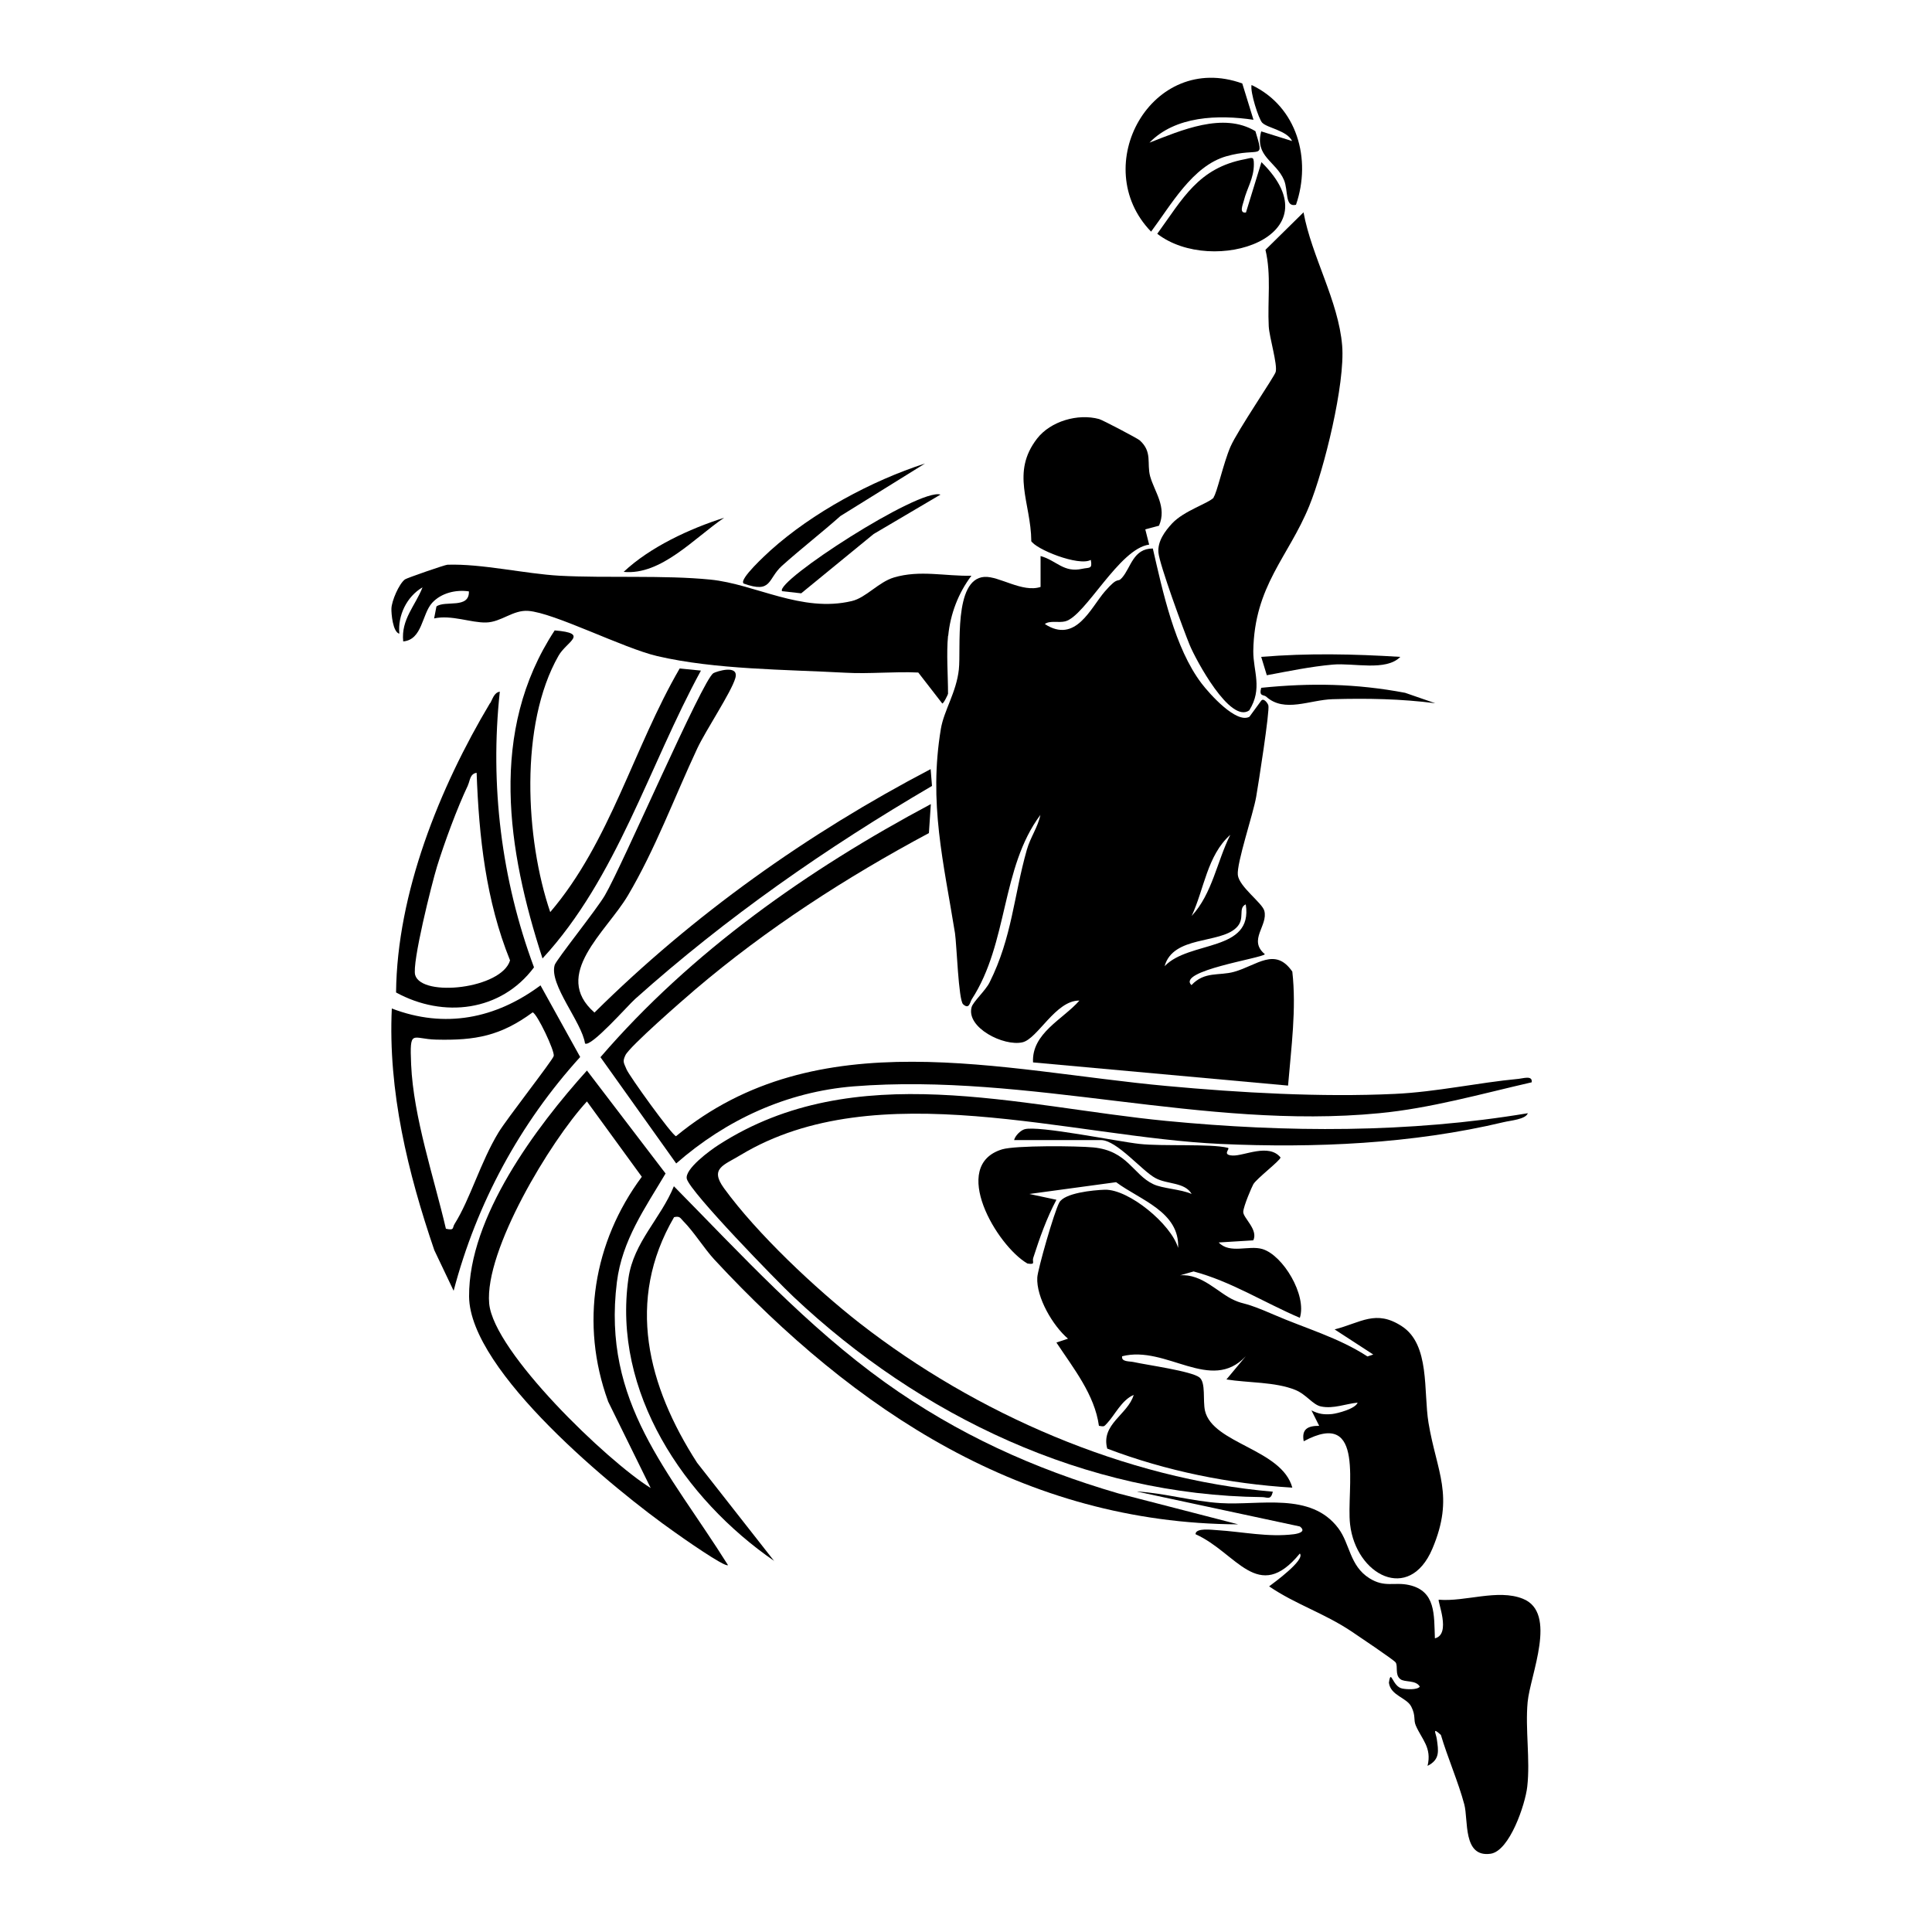 <?xml version="1.0" encoding="UTF-8"?> <svg xmlns="http://www.w3.org/2000/svg" id="Layer_1" width="35.3cm" height="35.3cm" version="1.1" viewBox="0 0 1000 1000"><path d="M533.8,280c-.2-19.9-10.7-35.3,3-53,7-9,21.1-13.1,32.1-10.1,1.8.5,19.7,9.9,21,11,6.7,6,3.6,11.9,5.4,18.6,2.3,8.2,8.8,15.9,4.6,25.6l-7.1,1.9,2,7.9c-15.5,2-32.9,36.9-43.4,39.7-3.5.9-8-.6-10.6,1.4,16,10.4,23.7-8.4,31.1-16.9s6.2-4,8.9-7.1c4.6-5.3,5.7-15.1,15.9-15.1,5.1,22.1,11.3,51.5,25.2,69.8,4.1,5.4,18,21,24.8,17.3l6-8.2c1.3-1.9,3.5,1.2,3.8,2.3.8,2.8-5.2,41-6.3,47.3-1.5,8.8-10.2,34.4-9.5,40.5s12.6,14.4,13.7,18.5c2.1,7.7-8.6,15.1.3,22.5-1.6,2.1-45.8,8.6-38,16,6.8-7.3,14.3-4.7,22.1-6.9,11.8-3.3,21.2-13,30.1-.1,2.2,19.4-.6,39.5-2.2,59l-132-12c-.8-15.1,15.5-22.3,24-32-12.3-.2-21.6,19.8-29.5,21.6-9.7,2.2-29.2-7.6-26.3-18.2.7-2.7,7.3-8.7,9.3-12.8,11.7-23.4,12.5-44.8,19.3-68.7,1.9-6.6,5.7-11.6,7-18-20.5,27.5-16.5,66.1-35.5,95.4-1,1.6-1.3,5.5-4.5,2.6-2.4-2.2-3.3-30.8-4.2-36.8-5.9-36.7-13.7-67.3-7.3-105.8,1.6-9.5,8-18.8,9.3-30.7,1.2-10.9-2.9-46.8,13.2-47.9,7.6-.5,19.7,8.3,29.1,5.2v-16c8.3,2.3,11.9,8.8,21.6,6.6,3.7-.8,5.3.3,4.4-4.6-6.2,3.5-28.9-5.6-31-10ZM636.8,432.1c-12,10.7-13.5,28.1-20,42,10.7-11.5,13.1-28.3,20-42ZM644.8,468.1c-4.3,2,0,7.4-4.9,12.1-8.6,8.4-32.7,4-37.1,19.9,12.8-13.4,45.9-7.2,42-32Z"></path><path d="M524.8,590.1h45c8.3,0,21.2,15.9,28.3,19.7,6.1,3.3,15.1,2,18.7,8.2-5.6-2.5-15.2-2.8-19.9-5.1-10.5-5-13.3-17.3-31-19-8.5-.8-40.2-1.1-47.2,1-27.3,8.3-2.8,49.9,13.1,59.1,4.5.7,2.3-.8,3-2.9,3.3-10.3,6.9-20.5,12-30.1l-14-3,44.9-6.1c12.5,9.3,32.9,15.3,32.1,34-3.7-12.4-25.6-30.4-37.9-30.1-6.3.2-20.9,1.7-23.6,6.6s-11.2,34.8-11.4,38.8c-.6,10.3,8.1,25.1,15.9,31.7l-6,2c8.8,13.3,19.8,27,22,43.1,2.8.5,2.6.4,4.2-1.3,4-4.2,7.5-12,13.8-14.7-3,10.2-17.1,15.1-13.7,27.8,30.5,11.6,63.2,18.2,95.8,20.2-5.4-20-41.2-22.7-45.2-39.8-1.2-5.4.5-14.4-2.8-17.2-4-3.3-27.4-6.5-34.1-8-2.2-.5-6.5,0-6-3,22.9-5.9,45.9,19.3,64,0l-10,12c11.2,1.8,25.2,1.2,35.6,5.4,5.9,2.4,9,7.7,13.4,8.6,6.5,1.3,12.7-1.4,18.9-2-1.1,3.2-10.5,5.6-13.2,5.9-4.2.4-7,0-10.7-1.9l4,8c-5.8,0-9.2,1.6-8,8,32.5-17.5,21.9,25,24,43,3,26.2,30.6,40.9,42.6,12.6,11.6-27.4,2.2-39.8-2-65.1-2.7-16.3.9-40.6-13.9-50.1-13.4-8.7-21.1-1.8-34.7,1.7l20,13-3,1c-15-9.8-32.3-14.6-48.4-21.6s-14.9-5-20.5-7.5c-8.4-3.7-16.6-13.8-28.1-12.9l7-2c19.3,5.1,36.7,16.2,55,24,3.7-11.7-8.7-32.4-19.4-35.6-7.1-2.1-16.8,2.7-22.6-3.4l17.9-1.1c2.7-5.6-5.4-11.7-5.2-14.8s4.5-13,5.2-14.2c1.6-2.9,14-12.3,14.1-13.9-6.1-7.5-18.9-.7-24.8-1s-.9-3.6-2.5-4c-8.9-2.2-33.8-.7-45.6-2-11.2-1.2-52.6-9.7-59.6-7.6-2.1.6-4.9,3.4-5.4,5.6Z"></path><path d="M588.8,772.1l84,18c3.3,2.5-.2,3.6-3,4-13.4,1.7-26.8-1.3-39.9-2.1-2.3-.1-11.1-1.4-11.1,2.1,21.3,9.5,32.3,36.4,54,10,2.9,3.3-13.4,15.1-15.9,17,13.8,9.4,28,13.6,42.6,23.3,3.1,2.1,22.2,14.9,22.9,16.1,1.3,2-.5,6.4,2.4,8.6,2.2,1.8,8,.3,10.1,3.9-1.4,1.8-7,1.4-9,1-5.3-.9-5.9-10.8-7-3,.9,6.7,9.2,7.6,11.6,12.4s1,6.6,2.3,9.7c3.1,7.2,8.4,11.4,6.1,20.9,6.6-3.3,5.6-7.9,4.8-13.8-.4-3-2.7-6.6,2.1-2.2,3.4,11.5,9.1,24.6,12.1,35.9,2.2,8.1-.9,27.6,13.6,25.6,9.9-1.4,18-25.7,19-34.7,1.6-14-1.1-29.8.2-43.8s15.7-46.3-2.5-53.5c-13-5.2-29.8,1.7-43.5.5-.8.7,6.6,17.9-2,20-.5-12.1.6-24.5-13.4-27.6-7.7-1.7-12.5,1.5-20.5-3.5-10.3-6.5-10-17.8-16.1-25.9-14.2-18.9-40.5-11.7-61-13-14.4-.9-28.6-5.1-43-6Z"></path><path d="M628.3,257.5c-2.9,3.1-15.4,6.8-21.6,13.4-3.8,4.1-7.6,9.3-7.1,15.1.5,6.1,13.1,40.4,16.2,47.9s20.9,40.8,30.8,33.8c7.1-11.3,2-20.4,2.1-30.7.5-33.9,18.3-48.8,29-75.2,7.7-18.9,18.6-63.2,17-82.9-1.9-23.2-15.8-46.1-20-69l-19.7,19.4c3.1,13.1,1,26.4,1.7,39.6.3,5.7,4.6,19.6,3.6,23.6-.5,2.2-19.7,30.2-23.4,38.7s-7.1,24.4-8.8,26.2Z"></path><path d="M490.8,329c1.1-11.2,5.2-22,12-31-13.7.3-26.6-3.1-40.1.9-8,2.4-14.5,10.5-21.8,12.2-26,6.2-50-8.8-73.2-11.1-24-2.4-53.2-.7-78-2-18-1-40.3-6.3-58.1-5.7-1.2,0-21.1,6.9-22,7.6-3.1,2.3-6.9,11.2-7,15.1-.1,2.5.7,12.2,4.1,13-.9-9.4,3.8-19.2,12-24-3.7,9.5-11.2,16.6-10,28,10-.9,9.6-14.1,15-20,4.7-5.1,12.3-6.9,19-5.9.3,9.2-12.3,4.5-16.8,7.8l-1.2,6.2c8.9-2,19.1,2.3,26.9,2.1,7.9-.2,13.9-6.6,21.8-6,13.3.9,49.2,19.3,66.8,23.4,30.1,7,66.2,6.9,97.4,8.6,12.5.7,25.2-.7,37.7-.1l12.4,16c.6.3,3-4.7,3-5,0-9.5-.9-20.9,0-30Z"></path><path d="M792.8,560.1c.5-3.6-4.5-1.9-6.7-1.7-21.3,2-42.6,6.8-64.2,7.8-38.1,1.8-80.1-.6-118.1-4.1-85.3-7.8-180.8-34.3-253.9,26-2.1-.5-24.2-31.2-25.6-34.6s-2.2-3.9-.6-7.3c2.1-4.5,30.1-28.9,36.1-34,37-31.5,78.2-58.1,121-81l1-15c-63.5,33.8-124.2,76.6-171,131l39.2,55c25.8-22.6,57.2-37.1,91.8-39.9,90.6-7.2,181.3,22.7,272,13.9,26.5-2.5,53.2-10.1,79-16Z"></path><path d="M658.8,772.1c-76.4-6.6-153.7-40.4-213.8-87.2-22.9-17.9-53.2-46.4-70.2-69.8-7.6-10.4-.3-11.9,8.6-17.3,70.4-42.4,170.8-9.2,248.4-5.7,48.7,2.2,99.2,0,146.6-11.3,3.2-.8,11.3-1.4,12.4-4.6-61.7,10.3-124.8,10-187,4-76.6-7.4-161.3-33-231.7,12.3-4.6,2.9-17.9,12.7-16.6,17.7,1.9,7,46.7,53,55.2,61,65.5,61.8,151.3,102.8,242.6,103.7,2.6,0,4.4,1.8,5.5-2.7Z"></path><path d="M349,792.9c-30.6-21.5-105.9-83-106.2-121.8-.3-41.1,34.7-87.8,61-117l40.7,53.3c-10.7,18-22.5,34.6-25.2,56.2-7.8,62.4,27,97.8,57.5,146.5-1.5,1.4-24.6-14.9-27.8-17.2ZM314.7,725.2c-14.5-39.9-7.6-82.3,17.5-116.1l-28.4-39c-18.9,20.5-53.1,77.1-50.6,104.6,2.3,25.1,61.1,81.6,83.6,95.5l-22.1-44.9Z"></path><path d="M400.8,808.1l-40-51c-25.5-39.6-37.1-83.9-11.9-127.1,3.1-.7,3.2.5,4.8,2.1,5.4,5.4,10.9,14.3,16.1,19.9,72.6,78.2,160.1,136.5,271.1,137l-62-16c-43.9-12.8-83.5-30.8-120.7-57.4-40.6-29.1-74.5-66.2-109.4-101.6-6.8,16.7-20.8,28.9-23.5,47.5-8.5,59,28.9,114.4,75.5,146.5Z"></path><path d="M369.2,348.5c-5.5,3.2-47,99.4-56.1,114.9-4.1,7.1-25.2,33.4-26,36.1-3,10.1,14.1,29.6,15.7,40.6,3,2.2,22.2-19.7,25.9-23,47.3-42.3,99-78.3,153.7-110.3l-.7-8.7c-63.7,33.3-122.9,75.4-174,126-22.4-19.6,6.1-41.7,17.3-60.6,14.3-24.2,24-50.7,35.9-76.1,4.4-9.4,17.6-29.1,19.7-36.4s-9.8-3.5-11.5-2.5Z"></path><path d="M279.8,510.1l20.5,37c-31.3,34.5-53.6,75.8-65.5,121l-10-21c-13.7-40.1-24-82.3-22-125.1,27.4,10.5,53.7,5.3,77-12ZM235.3,633.5c8.1-12.9,13.4-32,22.7-47.3,4.2-7,27.9-37.2,28.6-39.6s-8.6-22-10.9-22.6c-16.6,12.2-29.6,14.6-50,14.1-12.5-.3-13.7-6-12.9,12.9,1.2,27.3,11.8,58.4,18,85,4.6,1,3.2-.5,4.5-2.5Z"></path><path d="M253.7,364c1.3-2.2,2-5.5,5-6-5.2,48.3.8,97.3,17.7,142.7-17.1,22.9-46.9,26.4-71.4,13,.5-51.4,22.5-106,48.6-149.7ZM242.2,406.5c-5.5,11.5-12.2,29.7-16,42-2.7,8.8-13.1,50.2-11.3,56.2,3.5,11.6,44.7,7.1,49.1-7.6-12.5-30.9-16.1-63.9-17.3-97.1-3.5.5-3.4,4.1-4.5,6.4Z"></path><path d="M287.1,326.3c-34.3,52.2-24.5,113.8-6.3,169.8,38.5-41.7,55-99.5,82-149l-11-1.1c-23.9,41.1-36,89.8-67,126.1-12.9-37.8-16-97.2,4.3-132.7,4.1-7.3,16.3-11.6-2-13.1Z"></path><path d="M652.9,84l-8,26c-3.7.5-1.6-4.1-1.1-6.1,1.6-6.5,5.2-11.5,5.2-18.9,0-4.4-.9-3.3-4.6-2.6-24.1,4.5-32.2,20.4-45.4,38.6,28.7,22.2,93,1.4,54-37Z"></path><path d="M594.8,74c13.5-14.1,35.9-14.7,54-12l-5.8-18.8c-46.9-16.9-80,42.8-47.2,76.7,10.2-13.6,21.4-34,38.9-39s19.9,2.8,15.1-13c-16.7-10.1-38.5-.4-55,6Z"></path><path d="M384.8,302c14.9,5.4,12.4-2.3,19.9-9.1,9.8-8.8,20.4-17,30.3-25.8l43.8-27.2c-27.8,9-58.2,25.4-80,45-2.3,2.1-16.1,14.7-14,17Z"></path><path d="M652.8,356c-1.3,4.7,1.3,3.4,2.6,4.6,9.4,8.5,22.6,1.6,34.4,1.3,17.8-.5,35.5-.2,53.1,2.1l-15.6-5.4c-25.3-4.8-48.9-5.2-74.4-2.6Z"></path><path d="M404.8,306l9.9,1.1,37.5-30.7,34.6-20.4c-11-3.6-85.9,45-82,50Z"></path><path d="M652.8,340l2.9,9.5c11.2-2.1,22.8-4.5,34.1-5.5,10.8-1,27.5,3.6,35-4-24.2-1.5-47.8-2-72,0Z"></path><path d="M653.3,63.5c2.7,2.8,12.8,4,15.5,9.5l-16-5c-3.5,13,7.7,15.5,11.8,25.2,2.3,5.5.3,14.2,6.2,12.8,8.1-23.5.7-50.8-23-62-.8,3.7,3.7,17.6,5.5,19.5Z"></path><path d="M322.8,296c19.4,1.9,36.6-17.6,52-28-17.8,5.6-38.4,15.2-52,28Z"></path></svg> 